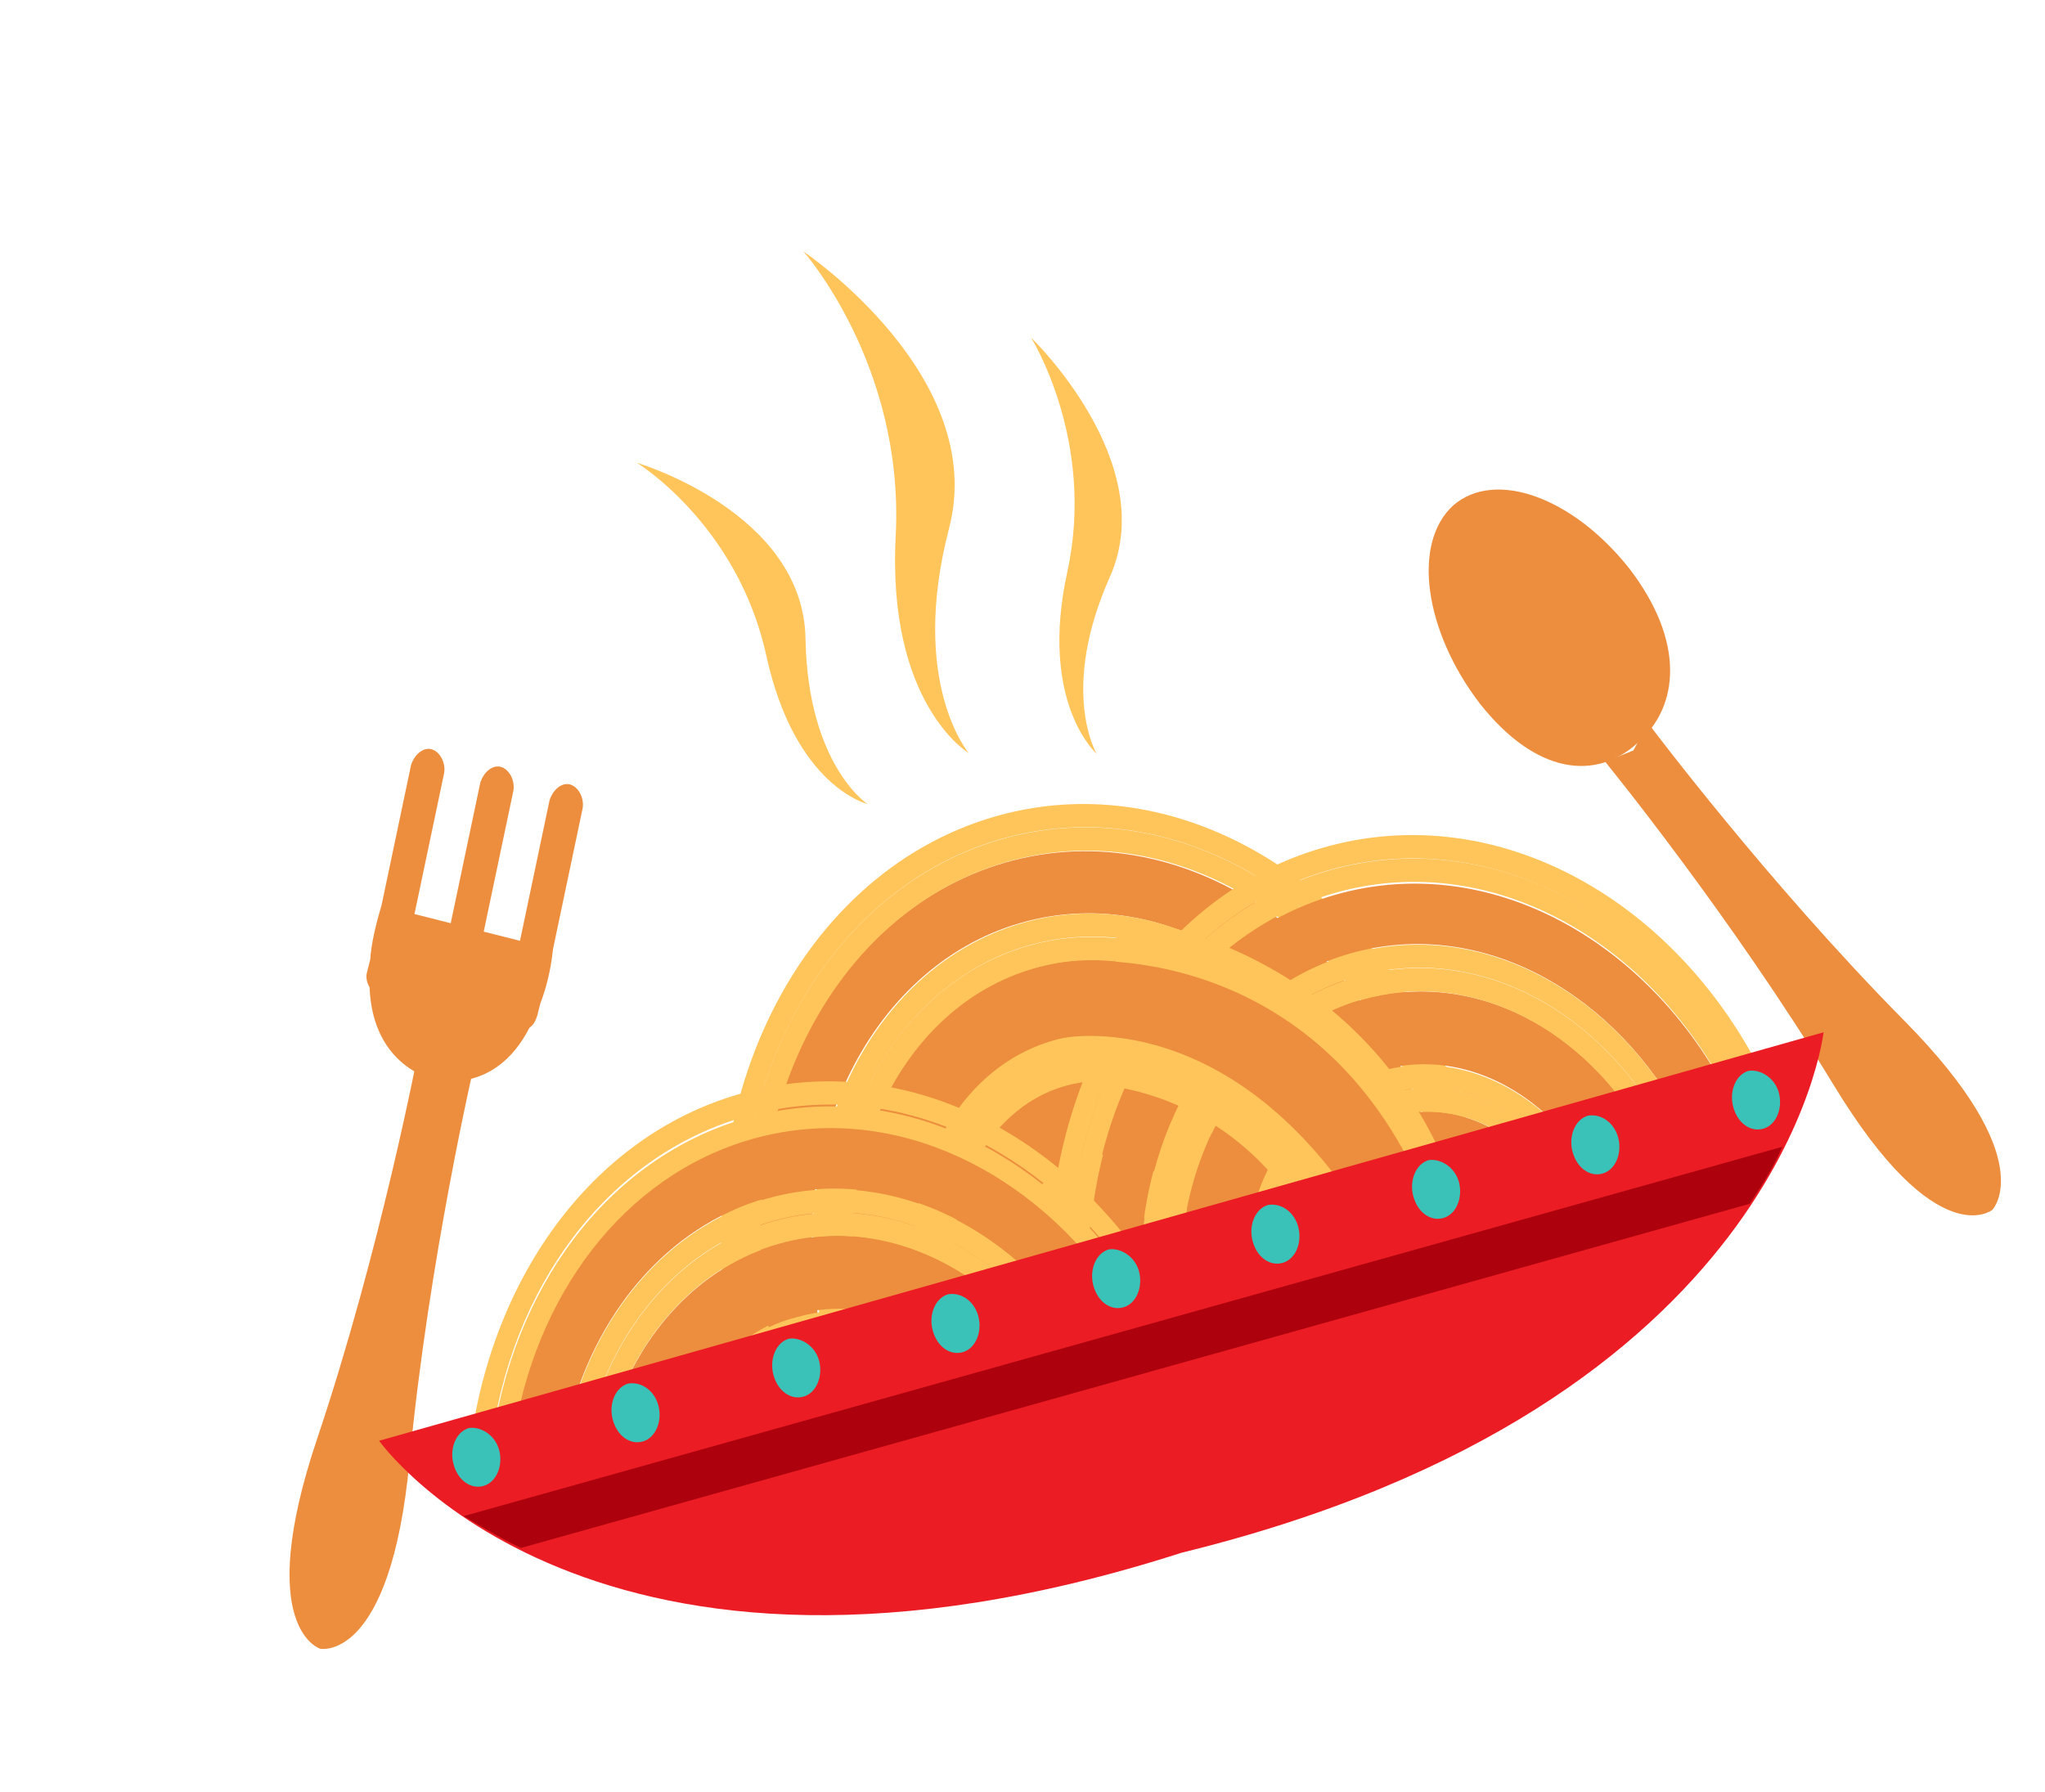 <svg width="437" height="383" viewBox="0 0 437 383" fill="none" xmlns="http://www.w3.org/2000/svg">
<path d="M118.167 202.877L124.485 172.844C124.919 170.629 123.651 168.206 121.868 167.673C120.085 167.14 118.176 168.733 117.434 171.037L111.116 201.069L103.368 199.113L109.687 169.081C110.12 166.866 108.853 164.443 107.07 163.91C105.287 163.377 103.377 164.97 102.636 167.273L96.317 197.306L88.569 195.35L94.888 165.317C95.322 163.102 94.054 160.679 92.271 160.146C90.488 159.613 88.579 161.206 87.837 163.51L81.519 193.542C80.261 197.735 79.312 201.84 79.123 205.03L78.463 207.658C78.092 208.809 78.418 210.109 78.971 210.996C79.663 228.216 92.823 230.708 92.823 230.708C92.823 230.708 105.613 234.351 113.139 219.649C113.981 219.059 114.433 218.232 114.804 217.081L115.464 214.453C116.658 211.323 117.688 207.543 118.167 202.877Z" fill="#EC8E3D"/>
<path d="M87.5 312.342C91.575 269.28 101.47 226.994 101.47 226.994L95.05 227.787L89.501 224.142C89.501 224.142 81.395 266.963 67.758 307.53C54.121 348.097 68.433 352.371 68.433 352.371C68.433 352.371 83.425 355.403 87.5 312.342Z" fill="#EC8E3D"/>
<path d="M406.971 218.19C377.644 188.517 352.216 154.582 352.216 154.582L349.037 160.384L343.02 162.807C343.02 162.807 369.83 195.647 391.877 231.947C413.925 268.248 425.738 258.575 425.738 258.575C425.738 258.575 436.297 247.864 406.971 218.19Z" fill="#EC8E3D"/>
<path d="M348.249 121.6C360.043 137.035 358.916 150.95 349.983 158.742C341.132 166.859 328.293 165.665 316.192 150.318C304.398 134.884 301.675 116.148 310.526 108.032C319.46 100.24 336.148 106.254 348.249 121.6Z" fill="#EC8E3D"/>
<path d="M176.104 287.151C166.051 247.126 185.092 206.713 218.134 197.235C251.482 187.668 286.594 212.546 296.647 252.572C296.809 253.218 296.971 253.863 297.133 254.509L307.841 251.437C307.679 250.791 307.517 250.146 307.355 249.5C295.518 202.373 254.053 173.089 214.892 184.323C175.73 195.557 153.56 243.096 165.396 290.223C165.558 290.869 165.721 291.514 165.883 292.16L176.591 289.088C176.735 288.355 176.266 287.797 176.104 287.151Z" fill="#EC8E3D"/>
<path d="M161.67 291.203C149.185 241.494 172.623 191.17 213.926 179.322C255.228 167.474 299.016 198.167 311.582 248.199C311.744 248.844 311.906 249.49 312.068 250.135L316.046 248.994C315.884 248.349 315.721 247.703 315.559 247.058C302.426 194.767 256.154 162.017 212.71 174.48C169.266 186.942 144.478 239.73 157.692 292.344C157.855 292.989 158.017 293.635 158.179 294.28L162.156 293.139C161.994 292.494 161.832 291.848 161.67 291.203Z" fill="#FFC55B"/>
<path d="M213.952 179.359C172.65 191.207 149.13 241.209 161.696 291.241C161.858 291.886 162.02 292.532 162.183 293.178L166.16 292.037C165.998 291.391 165.836 290.746 165.673 290.1C153.837 242.973 176.008 195.435 215.169 184.201C254.329 172.967 295.795 202.251 307.632 249.378C307.794 250.023 307.956 250.669 308.118 251.314L312.095 250.173C311.933 249.528 311.771 248.882 311.609 248.237C299.043 198.205 255.255 167.511 213.952 179.359Z" fill="#FFC55B"/>
<path d="M220.911 206.68C192.151 214.93 175.727 250.095 184.402 284.636C184.565 285.282 184.727 285.927 184.889 286.573L230.782 273.407L289.526 256.555C289.364 255.91 289.202 255.264 289.04 254.619C280.365 220.078 249.671 198.429 220.911 206.68Z" fill="#EC8E3D"/>
<path d="M180.456 286.028C171.052 248.583 188.825 210.955 219.726 202.091C250.933 193.138 283.642 216.285 293.047 253.729C293.209 254.375 293.371 255.021 293.533 255.666L297.511 254.525C297.349 253.88 297.186 253.234 297.024 252.588C286.971 212.561 251.553 187.77 218.51 197.249C185.161 206.815 166.426 247.142 176.479 287.169C176.641 287.815 176.803 288.46 176.965 289.106L180.943 287.965C180.781 287.319 180.618 286.674 180.456 286.028Z" fill="#FFC55B"/>
<path d="M184.46 284.925C175.704 250.063 192.209 215.221 220.969 206.97C249.729 198.72 280.422 220.368 289.097 254.908C289.259 255.554 289.421 256.2 289.583 256.845L293.56 255.704C293.398 255.059 293.236 254.413 293.074 253.767C283.669 216.322 250.654 193.263 219.753 202.128C188.545 211.081 171.078 248.621 180.483 286.066C180.645 286.712 180.807 287.358 180.969 288.003L184.947 286.862C184.784 286.217 184.622 285.571 184.46 284.925Z" fill="#FFC55B"/>
<path d="M273.123 260.092C279.149 284.121 267.963 307.873 247.975 313.616C227.986 319.358 207.109 304.469 201.165 280.764C195.139 256.735 206.325 232.983 226.313 227.24C245.994 221.586 267.097 236.062 273.123 260.092Z" fill="#EC8E3D"/>
<path d="M249.197 318.487C227.055 324.848 203.844 308.541 197.167 281.913C190.489 255.286 202.95 228.73 225.092 222.369C247.233 216.008 270.444 232.316 277.122 258.943C283.718 285.246 271.031 312.215 249.197 318.487ZM227.535 232.111C210.006 237.146 199.869 258.509 205.162 279.616C210.455 300.723 228.917 313.87 246.754 308.746C264.282 303.71 274.42 282.347 269.126 261.24C263.526 240.221 245.064 227.075 227.535 232.111Z" fill="#FFC55B"/>
<path d="M252.213 266.099C254.738 276.166 250.008 286.228 241.705 288.613C233.401 290.999 224.6 284.824 222.075 274.757C219.551 264.69 224.28 254.628 232.584 252.243C240.887 249.858 249.689 256.032 252.213 266.099Z" fill="#EC8E3D"/>
<path d="M242.926 293.485C232.469 296.489 221.252 288.571 218.076 275.906C214.9 263.241 220.905 250.376 231.361 247.372C241.817 244.368 253.034 252.286 256.211 264.95C259.387 277.615 253.382 290.481 242.926 293.485ZM233.804 257.114C227.654 258.881 224.199 266.14 226.072 273.609C227.945 281.078 234.332 285.51 240.482 283.743C246.633 281.976 250.088 274.717 248.215 267.248C246.342 259.779 239.955 255.347 233.804 257.114Z" fill="#FFC55B"/>
<path d="M288.467 203.792C315.346 196.098 343.295 210.869 358.528 237.561L369.523 234.413C352.203 200.729 317.99 181.886 285.308 191.241C252.626 200.596 231.86 235.177 232.687 273.583L243.682 270.435C244.252 238.875 261.894 211.399 288.467 203.792Z" fill="#EC8E3D"/>
<path d="M283.953 185.985C318.778 176.015 355.315 196.271 373.366 232.864L377.643 231.64C358.943 192.471 320.006 170.486 282.737 181.156C245.774 191.739 222.393 231.566 224.291 275.545L228.568 274.321C227.093 233.327 249.128 195.956 283.953 185.985Z" fill="#FFC55B"/>
<path d="M283.979 186.036C249.157 196.005 227.043 233.048 228.598 274.358L230.126 273.92L232.569 273.221C231.743 234.808 252.51 200.221 285.195 190.864C317.879 181.507 352.095 200.354 369.416 234.044L373.693 232.82C355.723 196.555 319.107 175.98 283.979 186.036Z" fill="#FFC55B"/>
<path d="M291.026 213.677C268.739 220.052 254.021 242.183 252.381 268.154L266.424 264.137C269.335 247.107 279.872 233.065 294.832 228.786C310.097 224.419 325.511 231.038 336.033 244.225L350.077 240.208C336.758 218.516 313.313 207.302 291.026 213.677Z" fill="#EC8E3D"/>
<path d="M289.755 208.748C314.49 201.67 340.034 214.705 354.309 238.896L358.585 237.673C343.356 210.996 315.413 196.233 288.54 203.923C261.667 211.613 244.415 239.308 243.765 270.529L248.04 269.306C249.338 240.658 265.325 215.738 289.755 208.748Z" fill="#FFC55B"/>
<path d="M290.997 213.624C313.287 207.246 336.429 218.551 350.056 240.163L354.33 238.94C340.056 214.756 314.515 201.724 289.782 208.8C265.05 215.876 249.065 240.789 248.072 269.341L252.347 268.118C253.988 242.139 268.707 220.001 290.997 213.624Z" fill="#FFC55B"/>
<path d="M297.406 238.701C287.037 241.66 279.12 250.444 275.752 261.707L326.68 247.174C318.765 239.131 308.079 235.655 297.406 238.701Z" fill="#EC8E3D"/>
<path d="M296.134 233.769C308.95 230.107 322.344 235.226 331.523 245.678L336.1 244.37C325.583 231.203 309.872 224.682 294.92 228.955C279.663 233.315 269.437 247.248 266.528 264.252L271.105 262.944C274.356 248.595 283.318 237.432 296.134 233.769Z" fill="#FFC55B"/>
<path d="M297.374 238.642C307.747 235.68 318.741 239.072 326.964 247.037L331.845 245.643C322.364 235.286 309.278 230.085 296.466 233.744C283.653 237.404 274.47 248.965 271.443 262.895L276.324 261.501C279.388 250.311 287.002 241.604 297.374 238.642Z" fill="#FFC55B"/>
<path d="M163.785 256.042C185.149 249.936 207.473 258.021 223.257 275.208L231.193 272.94L231.679 274.868C233.591 274.666 235.117 274.23 237.029 274.027C218.447 248.341 188.929 235.079 160.546 243.191C133.078 251.042 114.051 276.801 109.114 307.832L121.322 304.343C126.901 281.05 142.422 262.148 163.785 256.042Z" fill="#EC8E3D"/>
<path d="M159.364 238.594C190.196 229.778 222.426 244.689 241.742 273.288C243.349 273.173 244.876 272.737 246.483 272.622C226.052 240.895 191.423 224.257 158.148 233.772C126.095 242.938 104.453 273.942 100.281 310.636L104.86 309.327C109.07 275.38 129.447 247.149 159.364 238.594Z" fill="#FFC55B"/>
<path d="M160.607 243.472C188.994 235.357 218.516 248.624 237.1 274.32C238.707 274.205 240.233 273.769 241.841 273.654C222.222 245.152 190.301 230.159 159.473 238.973C129.56 247.524 109.185 275.745 104.977 309.68L109.555 308.371C114.107 277.094 133.136 251.326 160.607 243.472Z" fill="#FFC55B"/>
<path d="M170.137 280.969C178.674 278.535 187.491 279.796 195.574 283.327L213.563 278.197C200.389 266.163 183.103 261.138 166.334 265.919C149.565 270.701 137.053 284.567 131.243 301.672L149.231 296.542C154.258 289.273 161.6 283.403 170.137 280.969Z" fill="#EC8E3D"/>
<path d="M165.062 260.984C184.278 255.499 203.968 262.255 218.405 276.698L223.286 275.305C207.51 258.15 185.199 250.079 163.848 256.174C142.497 262.269 126.986 281.136 121.41 304.386L126.29 302.993C131.984 282.803 145.846 266.47 165.062 260.984Z" fill="#FFC55B"/>
<path d="M166.305 265.854C183.078 261.068 200.449 266.419 213.545 278.143L218.424 276.751C203.909 261.996 183.999 255.652 165.091 261.047C145.879 266.529 132.019 282.852 126.326 303.029L131.206 301.637C137.017 284.518 149.532 270.64 166.305 265.854Z" fill="#FFC55B"/>
<path d="M149.428 296.995L157.346 294.745C161.268 290.898 166.041 287.834 171.523 286.277C177.005 284.72 182.587 284.842 187.802 286.093L195.72 283.844C187.87 279.925 179.143 278.988 170.311 281.497C161.702 283.601 154.368 289.442 149.428 296.995Z" fill="#FFC55B"/>
<path d="M171.468 286.026C165.989 287.578 161.219 290.63 157.3 294.461L187.736 285.843C182.524 284.597 176.946 284.475 171.468 286.026Z" fill="#FFC55B"/>
<path d="M298.005 257.701C281.766 216.482 239.031 212.122 238.333 211.975L238.617 195.896C240.628 196.011 290.178 201.187 309.998 251.457L298.005 257.701Z" fill="#FFC55B"/>
<path d="M284.433 272.117C268.354 231.541 233.398 231.889 233.009 231.654L231.977 215.604C233.909 215.394 276.832 215.182 296.737 265.784L284.433 272.117Z" fill="#FFC55B"/>
<path d="M292.625 261.944C263.607 214.415 227.481 221.719 226.865 221.897L225.221 206.051C230.762 204.452 281.367 200.954 304.518 255.385L292.625 261.944Z" fill="#EC8E3D"/>
<path d="M235.344 264.271L81.01 307.92C81.01 307.92 126.468 372.323 252.561 331.832C380.951 300.35 389.677 220.622 389.677 220.622L235.344 264.271Z" fill="#EC1C24"/>
<path d="M111.287 330.836L373.893 257.275C376.721 253.072 379.246 248.954 380.858 245.091L99.105 324.016C102.963 326.346 106.821 328.676 111.287 330.836Z" fill="#AD020D"/>
<path d="M106.687 309.982C107.51 313.238 106.104 316.78 103.344 317.567C100.584 318.354 97.779 316.362 96.874 312.78C96.051 309.524 97.457 305.981 100.217 305.194C102.753 304.82 105.864 306.726 106.687 309.982Z" fill="#3AC2B9"/>
<path d="M140.719 300.481C141.541 303.737 140.135 307.28 137.375 308.067C134.615 308.854 131.81 306.861 130.905 303.279C130.082 300.023 131.488 296.481 134.248 295.694C137.091 295.232 139.896 297.225 140.719 300.481Z" fill="#3AC2B9"/>
<path d="M175.054 290.896C175.876 294.152 174.47 297.695 171.71 298.482C168.95 299.269 166.145 297.276 165.24 293.694C164.417 290.438 165.823 286.895 168.583 286.108C171.119 285.734 174.231 287.64 175.054 290.896Z" fill="#3AC2B9"/>
<path d="M209.085 281.395C209.908 284.651 208.502 288.194 205.742 288.981C202.982 289.768 200.177 287.775 199.271 284.194C198.449 280.937 199.855 277.395 202.615 276.608C205.457 276.146 208.262 278.139 209.085 281.395Z" fill="#3AC2B9"/>
<path d="M243.421 271.81C244.244 275.066 242.837 278.609 240.077 279.396C237.317 280.183 234.513 278.19 233.607 274.608C232.785 271.352 234.191 267.809 236.951 267.022C239.486 266.648 242.598 268.554 243.421 271.81Z" fill="#3AC2B9"/>
<path d="M277.452 262.309C278.275 265.565 276.869 269.108 274.109 269.895C271.349 270.682 268.544 268.689 267.639 265.108C266.816 261.851 268.222 258.309 270.982 257.522C273.824 257.06 276.629 259.053 277.452 262.309Z" fill="#3AC2B9"/>
<path d="M311.787 252.724C312.61 255.98 311.204 259.523 308.444 260.31C305.684 261.097 302.879 259.104 301.974 255.522C301.151 252.266 302.557 248.723 305.317 247.936C307.852 247.562 310.964 249.468 311.787 252.724Z" fill="#3AC2B9"/>
<path d="M345.818 243.223C346.641 246.48 345.235 250.022 342.475 250.809C339.715 251.596 336.91 249.603 336.005 246.022C335.182 242.766 336.588 239.223 339.348 238.436C342.19 237.975 344.995 239.967 345.818 243.223Z" fill="#3AC2B9"/>
<path d="M380.154 233.638C380.977 236.894 379.571 240.437 376.811 241.224C374.051 242.011 371.246 240.018 370.341 236.436C369.518 233.18 370.924 229.637 373.684 228.85C376.22 228.477 379.331 230.382 380.154 233.638Z" fill="#3AC2B9"/>
<path d="M207.026 160.967C207.026 160.967 189.401 150.507 191.425 114.145C193.138 77.87 171.696 53.751 171.696 53.751C171.696 53.751 211.406 80.428 202.776 113.043C194.23 145.985 207.026 160.967 207.026 160.967Z" fill="#FFC55B"/>
<path d="M234.34 161.093C234.34 161.093 221.959 150.219 228.081 122.184C234.203 94.148 220.31 72.129 220.31 72.129C220.31 72.129 247.952 98.672 237.262 123.091C226.264 147.598 234.34 161.093 234.34 161.093Z" fill="#FFC55B"/>
<path d="M185.357 171.825C185.357 171.825 169.885 168.156 163.754 140.113C157.622 112.07 136.104 98.904 136.104 98.904C136.104 98.904 171.824 109.442 172.135 136.684C172.671 163.511 185.357 171.825 185.357 171.825Z" fill="#FFC55B"/>
</svg>
